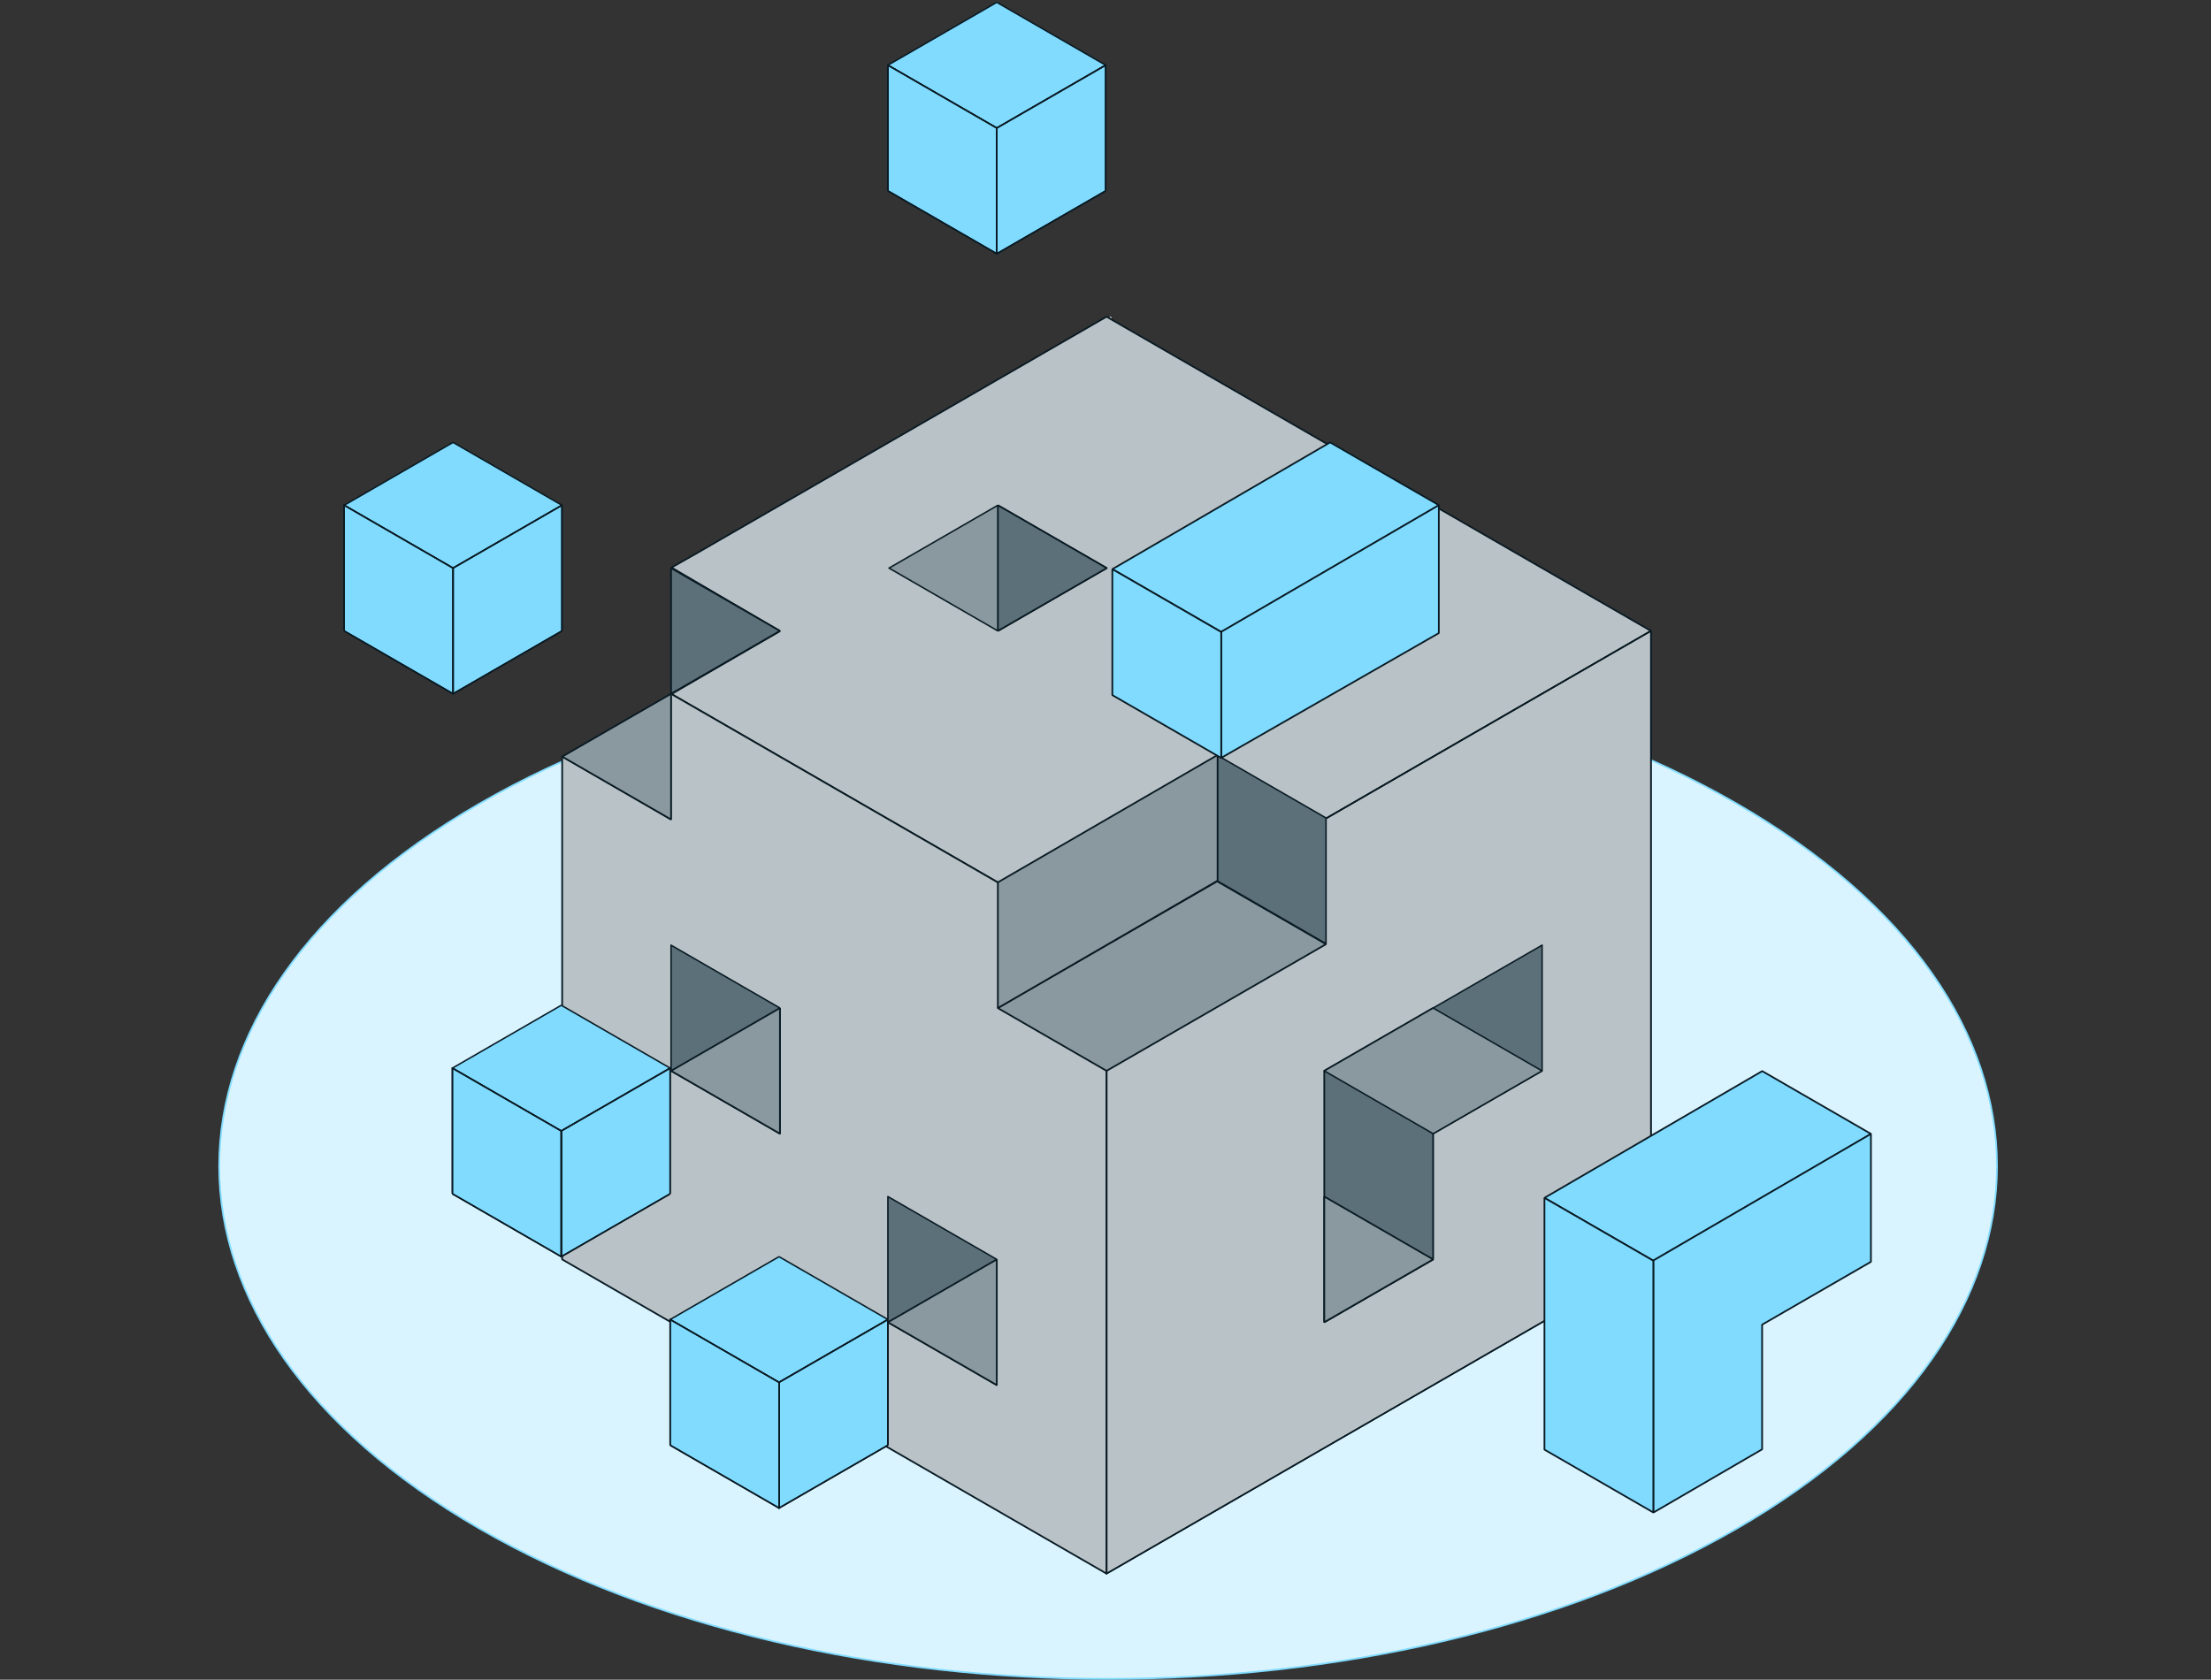 <svg xmlns="http://www.w3.org/2000/svg" fill="none" viewBox="0 0 658 500" height="500" width="658">
<rect x="0" y="0" width="658" height="500" fill="#333333" stroke="none"/>
<g clip-path="url(#clip0_6374_25542)">
<path stroke-width="0.507" stroke="#80DBFF" fill="#D9F4FF" d="M516.886 239.237C568.544 269.062 594.316 308.117 594.316 347.12C594.316 386.123 568.544 425.178 516.886 455.003C465.229 484.828 397.508 499.747 329.774 499.747C262.039 499.747 194.318 484.828 142.661 455.003C91.003 425.178 65.231 386.123 65.231 347.12C65.231 308.117 91.003 269.062 142.661 239.237C194.318 209.413 262.039 194.494 329.774 194.494C397.508 194.494 465.229 209.413 516.886 239.237Z"></path>
<line stroke-width="0.507" stroke="#B9C2C6" transform="matrix(-4.37113e-08 1 1 4.37115e-08 330.756 94.269)" y2="-0.254" x2="195.233" y1="-0.254"></line>
<path stroke-linejoin="bevel" stroke-width="0.507" stroke="#091A23" fill="#B9C2C6" d="M491.323 187.806L329.311 281.344L248.305 234.575L207.802 211.191L202.739 208.268L200.208 206.806L199.841 206.591L232.126 187.854L199.841 168.941L207.802 164.422L248.305 141.037L329.311 94.268L491.323 187.806Z"></path>
<rect stroke-linejoin="bevel" stroke-width="0.507" stroke="#091A23" fill="#B9C2C6" transform="matrix(-0.866 0.5 0 1 491.327 187.807)" height="187.076" width="187.076"></rect>
<path stroke-linejoin="bevel" stroke-width="0.507" stroke="#091A23" fill="#B9C2C6" d="M329.314 281.347L199.726 206.545V243.931L167.302 225.155V374.885L329.314 468.423V281.347Z"></path>
<rect stroke-linejoin="bevel" stroke-width="0.507" stroke="#091A23" transform="matrix(-0.866 0.5 0 1 491.327 187.808)" height="187.076" width="187.076"></rect>
<path stroke-linejoin="bevel" stroke-width="0.507" stroke="#091A23" fill="#80DBFF" d="M524.437 318.832L459.633 356.565L492.035 375.272L556.84 337.54L524.437 318.832Z"></path>
<path stroke-linejoin="bevel" stroke-width="0.507" stroke="#091A23" fill="#80DBFF" d="M556.792 337.52L492.032 375.212L492.032 450.251L524.412 431.416L524.412 394.305L556.792 375.598V337.52Z"></path>
<path stroke-linejoin="bevel" stroke-width="0.507" stroke="#091A23" fill="#80DBFF" d="M492.032 375.272L459.63 356.565V431.504L492.032 450.211V375.272Z"></path>
<line stroke-width="0.507" stroke="#80DBFF" transform="matrix(-4.37113e-08 1 1 4.37115e-08 135.118 131.688)" y2="-0.254" x2="39.047" y1="-0.254"></line>
<rect stroke-linejoin="bevel" stroke-width="0.507" stroke="#091A23" fill="#80DBFF" transform="matrix(-0.866 0.5 0.866 0.5 134.83 131.688)" height="37.415" width="37.415"></rect>
<rect stroke-linejoin="bevel" stroke-width="0.507" stroke="#091A23" fill="#80DBFF" transform="matrix(-0.866 0.5 0 1 167.232 150.396)" height="37.415" width="37.415"></rect>
<rect stroke-linejoin="bevel" stroke-width="0.507" stroke="#091A23" fill="#80DBFF" transform="matrix(-0.866 -0.5 0 1 134.83 169.104)" height="37.415" width="37.415"></rect>
<rect stroke-linejoin="bevel" stroke-width="0.507" stroke="#091A23" transform="matrix(-0.866 0.5 0 1 167.232 150.396)" height="37.415" width="37.415"></rect>
<rect stroke-linejoin="bevel" stroke-width="0.507" stroke="#091A23" transform="matrix(-0.866 -0.5 0 1 134.83 169.105)" height="37.415" width="37.415"></rect>
<line stroke-width="0.507" stroke="#80DBFF" transform="matrix(-4.37113e-08 1 1 4.37115e-08 167.32 299.236)" y2="-0.254" x2="39.047" y1="-0.254"></line>
<rect stroke-linejoin="bevel" stroke-width="0.507" stroke="#091A23" fill="#80DBFF" transform="matrix(-0.866 0.5 0.866 0.5 167.035 299.236)" height="37.415" width="37.415"></rect>
<rect stroke-linejoin="bevel" stroke-width="0.507" stroke="#091A23" fill="#80DBFF" transform="matrix(-0.866 0.5 0 1 199.437 317.944)" height="37.415" width="37.415"></rect>
<rect stroke-linejoin="bevel" stroke-width="0.507" stroke="#091A23" fill="#80DBFF" transform="matrix(-0.866 -0.5 0 1 167.034 336.653)" height="37.415" width="37.415"></rect>
<rect stroke-linejoin="bevel" stroke-width="0.507" stroke="#091A23" transform="matrix(-0.866 0.5 0 1 199.437 317.944)" height="37.415" width="37.415"></rect>
<rect stroke-linejoin="bevel" stroke-width="0.507" stroke="#091A23" transform="matrix(-0.866 -0.5 0 1 167.034 336.653)" height="37.415" width="37.415"></rect>
<line stroke-width="0.507" stroke="#80DBFF" transform="matrix(-4.37113e-08 1 1 4.37115e-08 232.129 374.067)" y2="-0.254" x2="39.047" y1="-0.254"></line>
<rect stroke-linejoin="bevel" stroke-width="0.507" stroke="#091A23" fill="#80DBFF" transform="matrix(-0.866 0.5 0.866 0.5 231.842 374.069)" height="37.415" width="37.415"></rect>
<rect stroke-linejoin="bevel" stroke-width="0.507" stroke="#091A23" fill="#80DBFF" transform="matrix(-0.866 0.5 0 1 264.246 392.776)" height="37.415" width="37.415"></rect>
<rect stroke-linejoin="bevel" stroke-width="0.507" stroke="#091A23" fill="#80DBFF" transform="matrix(-0.866 -0.5 0 1 231.842 411.484)" height="37.415" width="37.415"></rect>
<rect stroke-linejoin="bevel" stroke-width="0.507" stroke="#091A23" transform="matrix(-0.866 0.5 0 1 264.246 392.777)" height="37.415" width="37.415"></rect>
<rect stroke-linejoin="bevel" stroke-width="0.507" stroke="#091A23" transform="matrix(-0.866 -0.5 0 1 231.843 411.486)" height="37.415" width="37.415"></rect>
<line stroke-width="0.507" stroke="#80DBFF" y2="39.741" x2="296.61" y1="0.694" x1="296.61"></line>
<rect stroke-linejoin="bevel" stroke-width="0.507" stroke="#091A23" fill="#80DBFF" transform="matrix(0.866 0.5 -0.866 0.5 296.645 0.695)" height="37.415" width="37.415"></rect>
<rect stroke-linejoin="bevel" stroke-width="0.507" stroke="#091A23" fill="#80DBFF" transform="matrix(0.866 0.5 0 1 264.243 19.403)" height="37.415" width="37.415"></rect>
<rect stroke-linejoin="bevel" stroke-width="0.507" stroke="#091A23" fill="#80DBFF" transform="matrix(0.866 -0.5 0 1 296.645 38.111)" height="37.415" width="37.415"></rect>
<rect stroke-linejoin="bevel" stroke-width="0.507" stroke="#091A23" transform="matrix(0.866 0.5 0 1 264.243 19.402)" height="37.415" width="37.415"></rect>
<rect stroke-linejoin="bevel" stroke-width="0.507" stroke="#091A23" transform="matrix(0.866 -0.5 0 1 296.646 38.112)" height="37.415" width="37.415"></rect>
<line stroke-width="0.507" stroke="#8A99A0" y2="279.712" x2="329.352" y1="318.759" x1="329.352"></line>
<path stroke-linejoin="bevel" stroke-width="0.507" stroke="#091A23" fill="#8A99A0" d="M329.317 318.758L296.915 300.05L362.225 262.341L394.628 281.049L329.317 318.758Z"></path>
<rect stroke-linejoin="bevel" stroke-width="0.507" stroke="#091A23" fill="#5C707A" transform="matrix(-0.866 -0.5 0 -1 394.627 280.901)" height="37.415" width="37.415"></rect>
<path stroke-linejoin="bevel" stroke-width="0.507" stroke="#091A23" fill="#8A99A0" d="M362.358 262.143L296.972 300.054V262.639L362.358 224.728V262.143Z"></path>
<line stroke-width="0.507" stroke="#8A99A0" y2="204.884" x2="199.744" y1="243.931" x1="199.744"></line>
<path stroke-linejoin="bevel" stroke-width="0.507" stroke="#091A23" fill="#8A99A0" d="M167.307 225.223L199.709 243.931V206.515L167.307 225.223Z"></path>
<path stroke-linejoin="bevel" stroke-width="0.507" stroke="#091A23" fill="#5C707A" d="M199.709 169.101V206.516L232.112 187.808L199.709 169.101Z"></path>
<rect stroke-linejoin="bevel" stroke-width="0.507" stroke="#091A23" fill="#5C707A" transform="matrix(-0.866 -0.5 0 -1 296.648 412.305)" height="37.415" width="37.415"></rect>
<rect stroke-linejoin="bevel" stroke-width="0.507" stroke="#091A23" fill="#5C707A" transform="matrix(-0.866 0.5 0 1 458.933 281.339)" height="37.415" width="37.415"></rect>
<path stroke-linejoin="bevel" stroke-width="0.507" stroke="#091A23" fill="#5C707A" d="M394.105 393.59L426.507 374.882V300.035L394.105 318.743V393.59Z"></path>
<rect stroke-linejoin="bevel" stroke-width="0.507" stroke="#091A23" fill="#5C707A" transform="matrix(-0.866 -0.5 0 -1 232.113 337.474)" height="37.415" width="37.415"></rect>
<rect stroke-linejoin="bevel" stroke-width="0.507" stroke="#091A23" fill="#8A99A0" transform="matrix(-0.866 0.5 0.866 0.5 426.508 300.054)" height="37.415" width="37.415"></rect>
<rect stroke-linejoin="bevel" stroke-width="0.507" stroke="#091A23" fill="#8A99A0" transform="matrix(-0.866 0.5 0.866 0.5 296.974 150.395)" height="37.415" width="37.415"></rect>
<path stroke-linejoin="bevel" stroke-width="0.507" stroke="#091A23" fill="#80DBFF" d="M395.844 131.687L331.039 169.419L363.442 188.127L428.246 150.394L395.844 131.687Z"></path>
<path stroke-linejoin="bevel" stroke-width="0.507" stroke="#091A23" fill="#80DBFF" d="M363.439 188.069L428.198 150.376V188.454L363.439 225.588L363.439 188.069Z"></path>
<path stroke-linejoin="bevel" stroke-width="0.507" stroke="#091A23" fill="#80DBFF" d="M363.44 188.129L331.037 169.421L331.037 206.915L363.44 225.623L363.44 188.129Z"></path>
<path stroke-linejoin="bevel" stroke-width="0.507" stroke="#091A23" fill="#5C707A" d="M329.376 169.102L296.974 187.81V150.395L329.376 169.102Z"></path>
<path stroke-linejoin="bevel" stroke-width="0.507" stroke="#091A23" fill="#8A99A0" d="M296.646 412.3L264.243 393.592L296.646 374.885L296.646 412.3Z"></path>
<path stroke-linejoin="bevel" stroke-width="0.507" stroke="#091A23" fill="#8A99A0" d="M394.105 393.588L426.508 374.88L394.105 356.173L394.105 393.588Z"></path>
<path stroke-linejoin="bevel" stroke-width="0.507" stroke="#091A23" fill="#8A99A0" d="M232.111 337.469L199.709 318.761L232.111 300.054L232.111 337.469Z"></path>
</g>
<defs>
<clipPath id="clip0_6374_25542">
<rect fill="white" height="500" width="658"></rect>
</clipPath>
</defs>
</svg>

